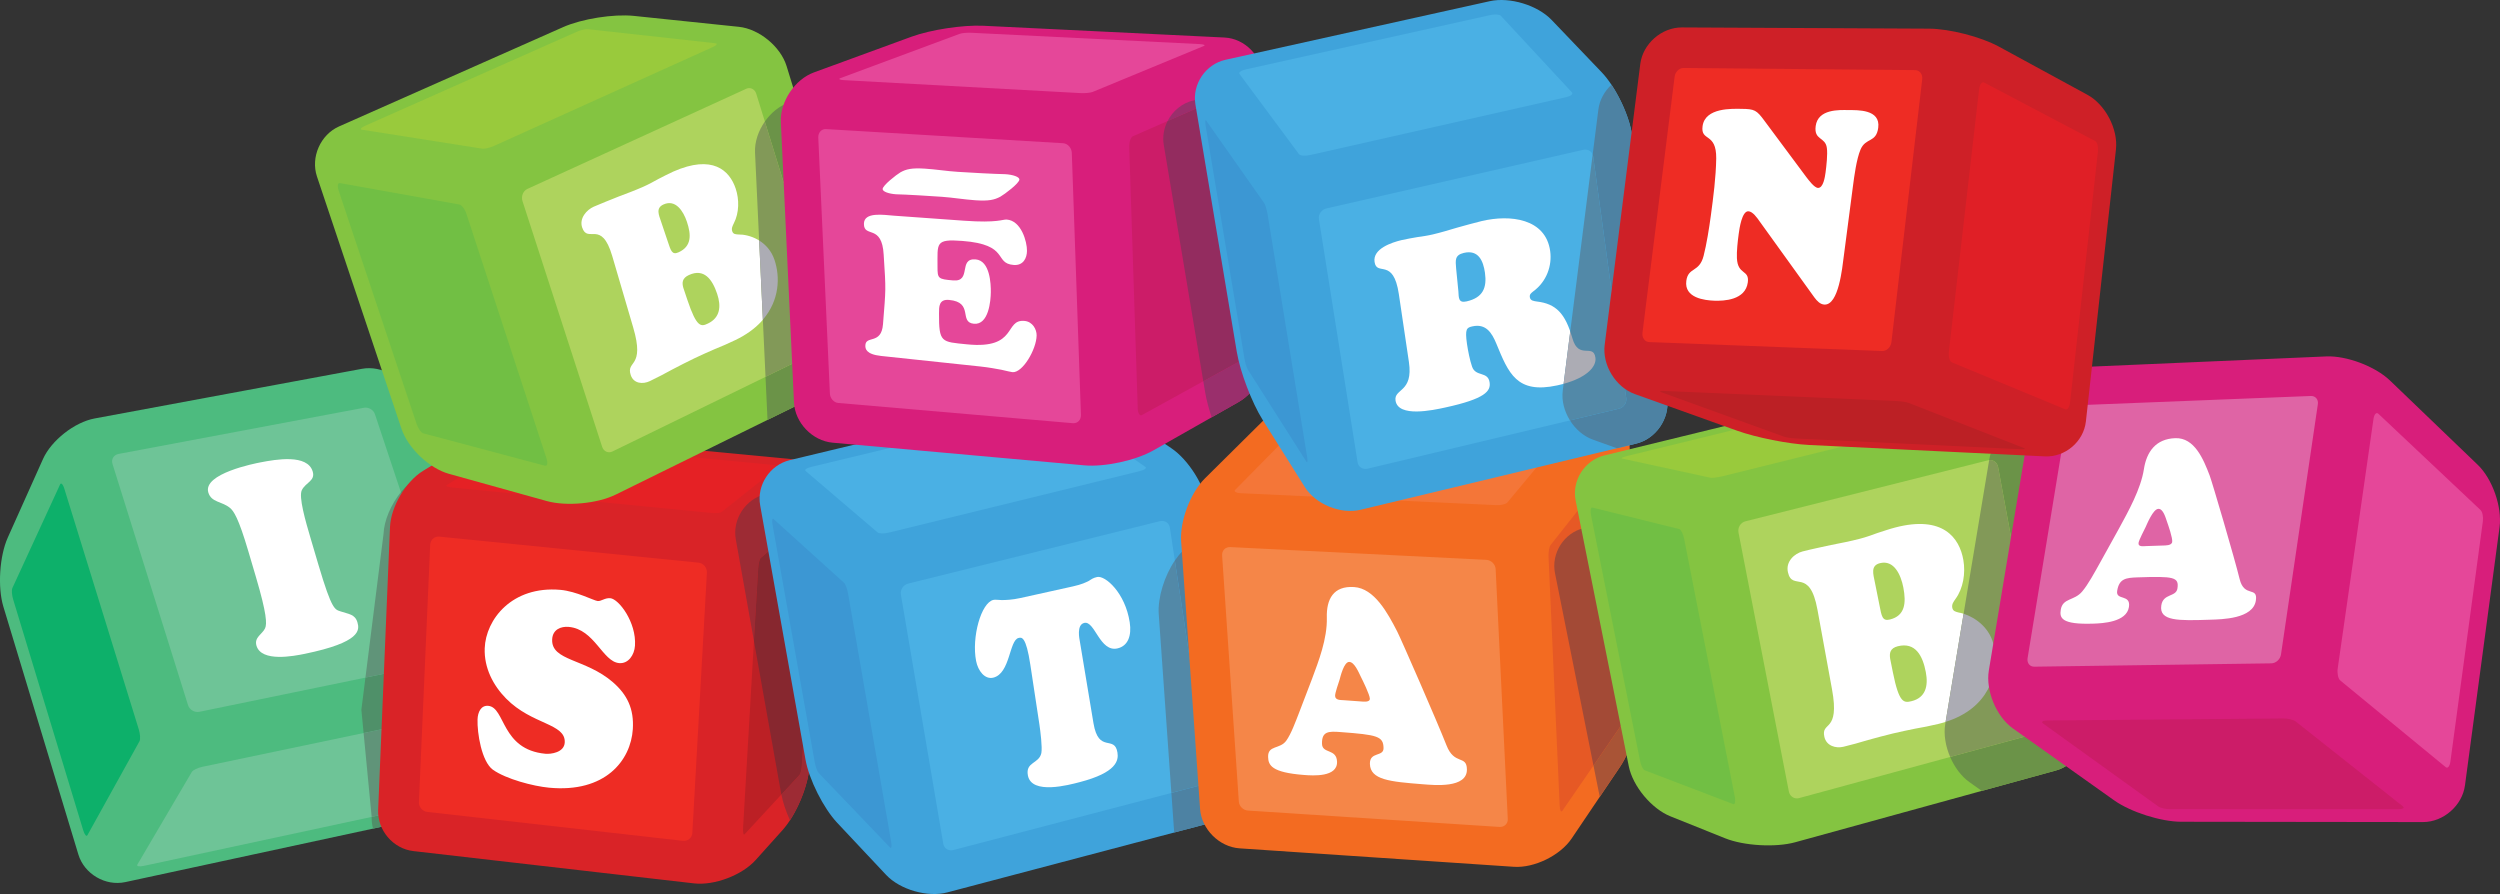 <?xml version="1.0" encoding="utf-8"?><svg xmlns="http://www.w3.org/2000/svg" width="500" height="178.803"><rect width="100%" height="100%" fill="#333333" stroke="none"/><path fill="#4DBB7F" d="M82.024 79.433c-1.295-3.857-5.629-6.411-9.636-5.67L18.91 83.695c-4.003.744-8.645 4.39-10.312 8.11l-7.035 15.692c-1.669 3.716-2.065 9.946-.886 13.846l14.995 49.551c1.178 3.897 5.402 6.385 9.385 5.526l50.784-10.963c3.983-.859 9.172-4.274 11.534-7.596l9.946-13.97c2.36-3.318 3.234-9.195 1.941-13.055L82.024 79.433z"/><path fill="#6EC497" d="M74.993 82.855c-.073-.226-.192-.433-.341-.609s-.33-.326-.529-.443c-.202-.117-.42-.202-.646-.245-.228-.045-.463-.048-.693-.003l-49.076 9.234c-.238.049-.453.136-.635.257-.182.123-.33.278-.44.455-.11.181-.18.381-.206.599-.026.21-.006.438.065.665l15.111 48.253c.073.234.192.447.346.633.151.187.335.343.545.464.207.123.436.207.672.248.237.043.484.045.727-.005l49.679-10.229c.23-.047.441-.142.615-.265.174-.126.315-.287.417-.473.104-.181.165-.386.188-.6.018-.22-.008-.448-.082-.674L74.993 82.855z"/><path fill="#6EC497" d="M90.557 142.913c-.18.01-.389.036-.622.085l-49.433 10.356c-.242.048-.479.116-.71.195-.228.074-.445.161-.637.255-.196.095-.365.194-.499.294-.138.101-.238.197-.292.29l-10.891 18.529c-.05.087-.052.157-.007.211.038.056.121.096.238.119.12.023.271.03.451.018.181-.011.391-.041.621-.094l47.293-10.168c.222-.046.449-.111.662-.185.216-.072.423-.154.608-.244.186-.086.347-.178.48-.27.134-.093.236-.186.296-.271l13.034-18.712c.063-.094.08-.172.051-.235-.029-.065-.103-.109-.21-.142-.111-.026-.257-.039-.433-.031z"/><path fill="#0DB06A" d="M27.753 145.864l-14.88-48.1c-.066-.227-.146-.422-.226-.582-.075-.156-.157-.277-.231-.358-.078-.08-.152-.118-.219-.109-.067.006-.129.058-.176.164L2.47 117.621c-.045.095-.07.228-.086.392-.014.162-.015.353-.001.56.017.201.045.419.086.645.04.22.096.448.161.666l14.006 46.157c.072.226.146.423.22.588.077.161.156.293.234.384.075.094.146.143.215.149.064.011.123-.028.172-.114L27.9 148.245c.052-.093.087-.231.105-.399.017-.167.02-.363.008-.577-.015-.217-.04-.451-.087-.688-.043-.238-.1-.486-.173-.717z"/><path fill="#4F9069" d="M99.265 130.837L86.736 93.48l-3.394 2.066c-1.138.692-2.219 1.703-3.17 2.887l10.536 31.685c.074.226.1.454.082.674-.023.214-.085.419-.188.6-.102.186-.243.347-.417.473-.174.123-.385.218-.615.265l-16.484 3.395-.811 6.43.447 4.651L89.934 143c.233-.049.442-.075.622-.085.177-.008.322.005.436.033.107.032.181.076.21.142.029.063.013.142-.051.235l-13.034 18.712c-.06.085-.162.178-.296.271-.134.092-.295.184-.48.27-.186.09-.393.172-.608.244-.213.073-.44.139-.662.185l-1.736.373c-.033.803.069 1.593.279 2.347l1.229-.267c3.983-.859 9.172-4.274 11.534-7.596l9.946-13.97c2.361-3.321 3.235-9.198 1.942-13.057z"/><path fill="#609479" d="M90.186 131.864c.174-.126.315-.287.417-.473.104-.181.165-.386.188-.6.018-.22-.008-.448-.082-.674L80.173 98.434c-1.958 2.439-3.352 5.626-3.468 8.366l-3.619 28.724 16.484-3.395c.231-.047.442-.142.616-.265z"/><path fill="#609479" d="M76.732 162.819c.216-.072.423-.154.608-.244.186-.086.347-.178.48-.27.134-.093.236-.186.296-.271l13.034-18.712c.063-.094.08-.172.051-.235-.029-.065-.103-.109-.21-.142-.113-.028-.259-.041-.436-.033-.18.01-.389.036-.622.085l-17.212 3.606 1.611 16.762c0 .004.001.007 0 .011l1.736-.373c.224-.045.452-.11.664-.184z"/><path fill="#FFF" d="M51.193 115.424c2.166 7.335 2.221 9.383 1.818 10.241-.532 1.168-2.211 1.79-1.718 3.467.989 3.36 7.507 2.074 9.667 1.633 11.222-2.315 10.983-4.751 10.521-6.317-.481-1.615-1.783-1.628-3.292-2.147-1.207-.421-1.762-.087-4.514-9.38l-1.528-5.171c-1.084-3.652-2.424-8.357-1.79-9.702.771-1.585 2.743-1.857 2.187-3.736-1.052-3.548-7.371-2.435-10.451-1.837-1.026.197-11.544 2.234-10.432 6.014.591 1.995 2.652 1.76 4.288 3.052.784.62 1.749 2.038 3.713 8.697l1.531 5.186z"/><g><path fill="#D92327" d="M105.289 86.77c-4.051-.386-10.218 1.03-13.697 3.151l-6.957 4.235c-3.477 2.117-6.464 7.18-6.634 11.25l-2.372 56.567c-.172 4.07 2.998 7.781 7.045 8.244l56.146 6.46c4.049.461 9.587-1.636 12.307-4.668l5.388-5.998c2.723-3.03 5.152-8.836 5.401-12.902l3.244-53.2c.247-4.066-2.868-7.709-6.925-8.094l-52.946-5.045z"/><path fill="#EE2C24" d="M140.918 113.19c-.153-.183-.34-.337-.555-.451-.209-.116-.447-.189-.695-.213l-51.779-5.199c-.244-.026-.48.002-.696.068-.221.074-.416.185-.583.332-.168.15-.305.331-.405.538-.1.206-.158.443-.169.69l-2.252 51.47c-.012.242.025.483.108.699.079.221.2.426.35.605.151.175.335.326.539.438.207.114.438.19.68.217l51.117 5.78c.246.026.485.004.702-.062.222-.064.423-.172.595-.315.169-.143.312-.316.414-.522.102-.204.164-.43.18-.678l2.91-52.054c.017-.249-.022-.495-.102-.728-.08-.224-.202-.435-.359-.615z"/><path fill="#BC2025" d="M163.243 102.189c-.039-.053-.081-.058-.134-.016l-10.975 9.435c-.055.045-.109.14-.163.276-.054.134-.103.3-.149.497-.046.196-.089.414-.117.649-.037.238-.062.487-.074.737l-3.012 51.754c-.015.243-.018.467-.009.653.007.191.028.35.054.473.027.119.061.203.108.24.037.039.089.032.144-.028l10.998-11.891c.049-.057.102-.154.148-.284.051-.136.097-.303.139-.487.043-.188.079-.398.109-.618.032-.224.055-.458.068-.689l2.987-49.298c.018-.241.021-.457.016-.651-.007-.189-.021-.354-.045-.481-.024-.13-.055-.224-.093-.271z"/><path fill="#E52125" d="M154.929 93.044c-.188-.033-.402-.064-.64-.088l-49.077-4.692c-.236-.022-.469-.039-.695-.042-.225-.007-.438.001-.63.011-.196.013-.365.029-.509.058-.138.026-.245.056-.307.098l-13.763 8.646c-.068.043-.084.087-.056.138.031.043.104.089.22.137.116.04.268.082.455.12.187.035.406.071.649.091l51.495 5.051c.251.023.499.039.734.045.238.005.459.002.663-.015.199-.013.376-.035.519-.065.14-.034.244-.067.3-.113l11.343-9.002c.052-.041.058-.082.011-.131-.039-.04-.126-.089-.247-.127-.123-.048-.28-.085-.465-.12z"/><path fill="#FFF" d="M101.225 139.715c5.199 5.28 11.923 4.933 11.723 8.784-.105 2.021-2.803 2.354-3.867 2.253-8.896-.835-7.975-9.263-11.43-9.585-1.457-.133-2.089 1.264-2.143 2.708-.094 2.721.814 8.43 3.07 10.071 2.674 1.885 8.061 3.291 11.236 3.592 11.244 1.073 16.343-5.447 16.75-11.699.26-4.047-1.096-6.902-4.016-9.422-5.496-4.739-12.325-4.193-12.115-8.551.098-1.992 1.774-2.626 3.313-2.487 5.178.456 6.752 6.942 10.077 7.241 1.838.164 3.054-1.612 3.173-3.497.302-4.678-3.243-9.34-4.949-9.487-1.05-.092-1.799.632-2.502.572-.755-.065-4.273-1.958-7.474-2.239-9.686-.843-14.921 5.938-15.128 11.681-.142 3.941 1.692 7.436 4.282 10.065z"/><path fill="#9D2B34" d="M164.383 96.118l-11.32 2.721c-3.961.951-6.617 5.01-5.903 9.02l3.631 20.355.841-14.445c.013-.25.037-.499.074-.737.028-.235.071-.453.117-.649.047-.197.096-.363.149-.497.054-.137.108-.231.163-.276l10.975-9.435c.053-.042.095-.037.134.016.038.047.068.141.094.271.023.128.038.292.045.481.005.194.002.41-.016.651l-2.987 49.298c-.014.231-.036.466-.068.689-.03.22-.066.431-.109.618-.042.185-.088.352-.139.487-.047.13-.1.228-.148.284l-3.641 3.937c.3 1.565.911 3.364 1.715 5.162 2.075-3.179 3.727-7.642 3.928-10.959l3.244-53.2c.078-1.347-.213-2.641-.779-3.792z"/><path fill="#87272F" d="M160.063 154.686c.051-.136.097-.303.139-.487.043-.188.079-.398.109-.618.032-.224.055-.458.068-.689l2.987-49.298c.018-.241.021-.457.016-.651-.007-.189-.021-.354-.045-.481-.025-.13-.056-.224-.094-.271-.039-.053-.081-.058-.134-.016l-10.975 9.435c-.055.045-.109.14-.163.276-.054.134-.103.3-.149.497-.046.196-.089.414-.117.649-.037.238-.062.487-.074.737l-.841 14.445 5.439 30.493c.012.063.031.134.044.199l3.641-3.937c.049-.056.102-.154.149-.283z"/></g><g><path fill="#3FA3DB" d="M241.527 101.131c-.604-4.03-3.855-9.188-7.234-11.47l-11.306-7.635c-3.379-2.281-9.383-3.367-13.343-2.413L157.93 92.036c-3.959.95-6.614 5.011-5.898 9.021l9.066 50.847c.714 4.013 3.581 9.722 6.37 12.688l9.752 10.382c2.789 2.969 8.293 4.548 12.231 3.509l54.048-14.267c3.938-1.038 6.668-5.188 6.067-9.215l-8.039-53.87z"/><path fill="#4AB0E4" d="M233.74 104.903c-.119-.186-.273-.342-.453-.462-.178-.119-.383-.197-.602-.238-.22-.038-.453-.03-.691.028l-50.341 12.479c-.249.064-.474.172-.671.313-.196.144-.365.315-.498.517-.135.199-.23.421-.283.655-.054.231-.064.475-.024.719l8.48 49.849c.042.232.128.446.253.629.121.179.277.325.461.441.186.108.391.186.614.215.222.032.461.018.703-.045l49.364-12.928c.23-.06.445-.165.637-.304.188-.136.352-.31.479-.502.13-.189.227-.402.28-.628.057-.222.069-.456.034-.69l-7.505-49.399c-.035-.242-.12-.459-.237-.649z"/><path fill="#3C97D3" d="M169.625 118.767c-.043-.245-.098-.485-.16-.719-.059-.231-.132-.453-.205-.652-.074-.201-.152-.381-.228-.523-.077-.142-.153-.254-.225-.316l-14.113-12.769c-.063-.057-.116-.066-.157-.034-.043.036-.071.109-.084.226-.017.111-.02.261-.007.435.013.18.037.389.079.62l8.424 47.417c.042.22.094.449.151.669s.124.429.192.621c.068.189.143.361.212.499.071.145.146.256.209.324l14.293 14.928c.069.077.129.099.177.079.049-.021.082-.087.104-.188.02-.105.027-.248.021-.423-.011-.177-.037-.385-.079-.618l-8.604-49.576z"/><path fill="#4AB0E4" d="M212.418 81.813c-.076-.055-.197-.094-.345-.121-.146-.023-.329-.035-.524-.037-.202.003-.416.019-.64.045-.226.026-.456.068-.681.125L162.31 93.366c-.234.054-.442.119-.619.189-.181.066-.324.144-.437.216-.107.073-.179.146-.205.219-.03.066-.013.13.053.191l14.426 12.313c.075.066.192.11.342.143.152.03.34.049.543.049.21.003.439-.015.676-.042.237-.028.485-.071.73-.135l50.141-12.287c.238-.059.447-.13.62-.195.174-.072.317-.153.416-.228.099-.076.162-.15.176-.225.013-.07-.019-.137-.102-.194l-16.652-11.567z"/><path fill="#4D82A3" d="M249.567 155.002l-7.505-50.276-5.574 5.525c-.535.53-1.043 1.157-1.516 1.851l6.51 42.85c.035.234.022.469-.034.69-.054.226-.15.438-.28.628-.127.192-.29.366-.479.502-.191.139-.406.244-.637.304l-5.776 1.513.56 7.914 8.664-2.285c3.938-1.039 6.668-5.189 6.067-9.216z"/><path fill="#5289A8" d="M240.689 156.771c.188-.136.352-.31.479-.502.13-.189.227-.402.28-.628.057-.222.069-.456.034-.69l-6.51-42.85c-2.083 3.06-3.457 7.438-3.223 10.75l2.526 35.736 5.776-1.513c.232-.058.447-.164.638-.303z"/><path fill="#FFF" d="M204.139 119.594c-1.719.38-2.918.412-3.771.421-.861-.041-1.368-.106-1.675-.039-2.476.543-4.396 7.501-3.472 12.224.385 1.986 1.75 3.726 3.415 3.335 3.443-.81 3.176-7.504 5.09-7.946.592-.135 1.477-.396 2.348 5.401l1.809 11.918c.194 1.328.601 4.508.39 5.699-.463 2.179-3.208 1.74-2.695 4.478.736 3.946 8.296 1.881 10.341 1.348 7.437-1.93 7.824-4.349 7.573-5.926-.58-3.589-3.772.269-4.797-5.872l-2.719-16.333c-.073-.439-.733-3.349.887-3.723 2.111-.479 3.104 5.936 6.649 5.097 2.069-.482 2.85-2.505 2.435-5.209-.898-5.897-4.901-9.425-6.523-9.066-.788.175-1.094.416-1.642.769-.604.306-1.405.712-3.204 1.112l-10.439 2.312z"/></g><g><path fill="#F36B21" d="M325.895 88.686c-.154-4.068-3.615-7.537-7.683-7.702l-52.536-2.139c-4.072-.164-9.77 2.046-12.66 4.912l-12.048 11.938c-2.893 2.869-5.022 8.54-4.738 12.604l3.784 53.486c.287 4.065 3.846 7.612 7.91 7.885l54.863 3.691c4.062.271 9.252-2.267 11.531-5.643l9.706-14.39c2.274-3.374 4.012-9.471 3.854-13.538l-1.983-51.104z"/><path fill="#F58648" d="M298.954 113.131c-.1-.217-.242-.413-.412-.581s-.369-.308-.593-.41c-.214-.098-.458-.159-.706-.171l-51.187-2.552c-.241-.011-.47.028-.674.106-.203.075-.381.192-.532.343-.145.15-.261.331-.336.536-.073.202-.106.432-.092.672l3.345 49.252c.017.23.077.457.179.661.099.206.238.395.405.556.167.162.358.298.568.395.212.1.445.161.681.176l50.275 3.271c.241.017.471-.018.682-.086.204-.076.389-.184.543-.33.152-.143.275-.318.353-.517.08-.195.117-.415.103-.649l-2.427-49.976c-.011-.244-.074-.481-.175-.696z"/><path fill="#E65925" d="M323.899 92.646c-.027-.175-.066-.312-.116-.417-.046-.101-.099-.162-.155-.181-.053-.018-.115.006-.177.086l-13.34 16.878c-.068.081-.128.207-.182.373-.055.164-.1.357-.138.571-.034.211-.063.448-.076.688-.016.245-.02.493-.01.737l2.229 49.766c.012.233.036.436.067.604.031.167.075.3.125.393.051.09.108.141.167.145.059.001.122-.038.187-.136l12.998-18.902c.063-.089.116-.217.167-.37.046-.162.09-.349.12-.55.035-.206.057-.423.071-.651.016-.228.019-.458.009-.68l-1.888-47.738c-.006-.236-.025-.44-.058-.616z"/><path fill="#F47638" d="M314.575 83.458c-.185-.036-.396-.06-.636-.071l-48.789-2.021c-.229-.011-.466-.004-.691.015-.229.018-.446.049-.646.093-.196.041-.376.094-.525.151-.147.063-.262.13-.335.205l-15.926 16.148c-.082.078-.108.161-.088.232.018.078.087.146.188.204.106.061.251.116.429.15.179.044.397.068.637.081l50.981 2.38c.248.007.502.003.737-.016.243-.022.47-.051.677-.103.211-.048.396-.105.543-.17.151-.069.266-.146.335-.227L315.2 84.005c.063-.073.075-.149.042-.221-.032-.067-.106-.132-.221-.188-.116-.057-.265-.103-.446-.138z"/><path fill="#FFF" d="M268.689 140.036c-.499-.037-1.647.035-1.668-.856-.017-.633.711-2.626.882-3.195.168-.566.872-3.681 1.979-3.603 1.02.071 1.85 2.083 2.282 2.963.388.763 1.785 3.601 1.806 4.392.017.787-1.367.58-1.827.55l-3.454-.251zm-8.961 2.732c-.636 1.62-1.516 4.04-2.47 5.36-1.251 1.767-3.718.855-3.635 3.278.055 1.649.686 3.079 7.15 3.585 1.812.144 6.714.476 6.638-2.625-.076-2.695-2.955-1.569-3.009-3.591-.073-2.544 1.341-2.543 3.718-2.361 7.385.55 8.542.843 8.589 3.191.035 1.818-2.782.668-2.728 3.16.073 3.212 4.007 3.567 10.577 4.084 2.301.179 8.867.843 8.825-2.956-.037-2.976-2.513-.767-4.093-4.851-1.732-4.428-9.031-21.149-9.853-22.754-1.888-3.661-4.555-8.621-8.618-8.878-4.139-.273-5.555 2.424-5.453 6.117.11 4.207-1.652 8.737-2.971 12.274l-2.667 6.967z"/><path fill="#A95436" d="M327.878 139.791l-1.418-36.547-2.086.51L325.847 141c.01.222.007.452-.009.68-.015.229-.036.445-.071.651-.03.201-.074.388-.12.55-.051.153-.104.281-.167.37l-6.783 9.865 1.251 6.255 4.077-6.042c2.274-3.374 4.011-9.471 3.853-13.538z"/><path fill="#A34A36" d="M325.646 142.881c.046-.162.09-.349.12-.55.035-.206.057-.423.071-.651.016-.228.019-.458.009-.68l-1.473-37.246-7.63 1.865c-3.958.968-6.542 5.023-5.745 9.02l7.697 38.478 6.783-9.865c.064-.09.118-.218.168-.371z"/></g><g><path fill="#84C441" d="M406.724 88.8c-.735-4.004-4.628-7.793-8.654-8.418l-13.107-2.029c-4.028-.626-10.559-.345-14.513.622l-49.582 12.113c-3.953.967-6.539 5.025-5.74 9.02l10.628 53.135c.797 3.994 4.546 8.505 8.328 10.02l10.95 4.395c3.779 1.515 10.083 1.872 14.013.79l52.155-14.358c3.925-1.081 6.537-5.241 5.802-9.25l-10.28-56.04z"/><path fill="#AED35D" d="M399.373 92.76c-.128-.192-.285-.356-.464-.477-.177-.127-.381-.214-.593-.252-.218-.041-.442-.033-.668.021l-48.579 12.215c-.238.06-.456.169-.644.311-.189.144-.35.323-.471.528-.125.202-.214.429-.255.671-.046.235-.047.49.002.741l10.073 51.79c.045.244.135.464.267.655.128.187.288.346.472.463.184.122.394.202.615.235.218.036.451.025.687-.039l47.924-13.05c.228-.061.433-.166.609-.311.182-.141.331-.314.448-.514s.204-.419.248-.65c.043-.229.047-.474.001-.718l-9.415-50.957c-.049-.246-.138-.469-.257-.662z"/><path fill="#71BF44" d="M336.83 107.765c-.05-.244-.116-.486-.188-.71-.073-.227-.16-.429-.249-.605-.09-.179-.184-.329-.276-.438-.095-.106-.188-.18-.275-.199l-17.392-4.308c-.082-.019-.149.01-.201.079-.052.071-.087.18-.111.321-.019.144-.022.318-.013.513.014.199.042.422.09.656l9.79 49.063c.047.238.107.465.177.675.069.217.15.414.232.588.084.172.173.318.256.432.09.114.177.188.261.221l17.724 6.772c.092.031.165.015.223-.043.062-.059.105-.165.133-.302.026-.138.032-.314.025-.513-.01-.198-.034-.426-.088-.672l-10.118-51.53z"/><path fill="#99CA3C" d="M374.052 79.566c-.089-.016-.22-.018-.374-.012-.16.006-.347.027-.548.051-.198.023-.419.059-.642.102-.218.038-.445.086-.663.139l-46.343 11.342c-.227.055-.427.113-.594.167-.168.055-.3.108-.394.154-.097.049-.154.091-.166.127-.014.036.019.061.099.078l17.661 3.832c.09.018.221.023.384.02.16-.006.355-.02.571-.047.213-.021.443-.06.683-.104.234-.045.477-.1.715-.152l48.363-11.988c.225-.057.422-.115.582-.169.163-.053.285-.104.37-.153.082-.049.13-.091.126-.125-.001-.034-.049-.059-.148-.078l-19.682-3.184z"/><path fill="#6B9348" d="M417.003 144.838L406.724 88.8c-.279-1.525-1.022-3.02-2.047-4.316-3.354.929-6.239 3.911-6.809 7.326l-.036.218c.163-.021.326-.026.484.004.212.038.416.125.593.252.179.12.336.284.464.477.119.193.208.416.258.664l9.415 50.957c.046.244.042.488-.001.718-.044.231-.131.451-.248.65s-.267.373-.448.514c-.177.145-.382.25-.609.311l-17.707 4.821c.876 2.038 2.218 3.869 3.838 5.019l2.48 1.766 14.851-4.091c3.924-1.083 6.536-5.243 5.801-9.252z"/><path fill="#FFF" d="M392.671 112.004c-.774-4.475-4.115-8.971-13.605-6.511-1.187.304-2.405.743-3.576 1.107-1.161.425-2.318.846-3.554 1.161-1.896.493-3.812.867-5.729 1.238-1.898.429-3.81.8-5.692 1.288-1.571.404-3.422 1.982-2.93 4.161.881 3.927 4.345-1.115 5.911 7.52l2.904 15.887c1.625 8.816-2.252 6.293-1.526 9.522.411 1.813 2.3 2.334 3.79 1.979 1.687-.41 3.318-.854 4.938-1.354 1.634-.445 3.321-.907 4.971-1.305 1.509-.361 2.979-.66 4.45-.963 1.485-.248 3.012-.559 4.676-.956 9.879-2.38 12.082-9.753 11.166-15.192-.783-4.645-4.893-6.702-7.13-7.079-.556-.156-1.151-.236-1.281-.963-.13-.735.262-1.187.642-1.755 1.55-2.1 2.033-5.143 1.575-7.785zm-17.701 4.439c-.33-1.657-.88-3.325 1.009-3.807 2.809-.72 4.196 2.302 4.688 4.866.596 3.109.347 5.643-2.674 6.398-1.557.393-1.671-.695-2.104-2.876l-.919-4.581zm3.063 15.306c-.181-1.154-.007-2.115 1.537-2.503 3.501-.864 4.966 1.871 5.594 5.184.531 2.799-.057 5.118-2.861 5.804-1.526.369-2.486.435-3.728-5.772l-.542-2.713z"/><path fill="#829958" d="M408.349 146.263c.182-.141.331-.314.448-.514s.204-.419.248-.65c.043-.229.047-.474.001-.718l-9.415-50.957c-.05-.248-.139-.471-.258-.664-.128-.192-.285-.356-.464-.477-.177-.127-.381-.214-.593-.252-.158-.03-.321-.025-.484-.004l-8.786 52.791c-.342 2.06.064 4.433.986 6.576l17.707-4.821c.228-.06.433-.166.61-.31z"/><path fill="none" d="M380.666 117.503c-.491-2.564-1.879-5.586-4.688-4.866-1.889.481-1.339 2.149-1.009 3.807l.918 4.582c.434 2.181.548 3.269 2.104 2.876 3.022-.756 3.271-3.29 2.675-6.399z"/><path fill="none" d="M379.57 129.246c-1.544.388-1.718 1.349-1.537 2.503l.542 2.712c1.241 6.207 2.201 6.142 3.728 5.772 2.805-.686 3.393-3.005 2.861-5.804-.628-3.312-2.093-6.047-5.594-5.183z"/><path fill="#ACACB4" d="M398.865 129.587c-.679-4.025-3.855-6.105-6.146-6.834l-3.599 21.621c8.658-2.721 10.615-9.621 9.745-14.787z"/></g><g><path fill="#D81E7B" d="M477.986 76.094c-2.936-2.82-8.671-4.986-12.739-4.809l-50.043 2.174c-4.071.177-7.947 3.607-8.616 7.626l-8.822 53.009c-.669 4.018 1.499 9.233 4.82 11.596l20.211 14.358c3.32 2.363 9.371 4.297 13.442 4.302l48.364.063c4.071.004 7.85-3.294 8.389-7.331l6.918-51.651c.54-4.036-1.421-9.648-4.36-12.467l-17.564-16.87z"/><path fill="#DF64A5" d="M463.263 79.648c-.124-.151-.287-.27-.475-.346-.185-.075-.395-.115-.624-.105l-46.774 1.855c-.22.008-.436.061-.642.152-.206.094-.393.222-.562.377-.171.161-.315.344-.429.544-.109.205-.188.426-.231.658l-8.012 48.855c-.039.24-.03.463.017.668.045.203.136.39.252.542.121.153.271.278.453.359.178.086.384.132.606.129l47.416-.667c.232-.002.462-.056.676-.146.212-.09.414-.226.589-.387.176-.162.326-.35.444-.565.116-.212.195-.444.233-.688l7.37-50.046c.036-.237.022-.463-.03-.662-.055-.198-.147-.379-.277-.527z"/><path fill="#E54799" d="M496.358 102.387c-.069-.156-.154-.284-.246-.376l-20.427-19.25c-.105-.095-.207-.145-.309-.141-.099.006-.193.056-.285.147-.089.091-.17.222-.236.393-.066.167-.118.374-.154.61l-7.16 49.934c-.037.239-.045.492-.034.733.008.243.034.478.079.693.05.217.115.413.19.574.078.166.171.296.276.388l21.099 17.341c.099.08.197.11.291.092.095-.016.188-.078.271-.178.085-.101.159-.24.226-.417.062-.172.11-.379.142-.609l6.489-48.028c.028-.229.037-.462.031-.692-.008-.229-.032-.449-.074-.658-.042-.203-.094-.393-.169-.556z"/><path fill="#CC1C68" d="M459.129 144.284c-.106-.083-.255-.164-.43-.235-.179-.073-.383-.137-.609-.19-.226-.057-.462-.097-.701-.128-.24-.03-.483-.045-.719-.041l-47.272.406c-.222.005-.407.022-.556.056-.15.032-.261.075-.331.132-.068.057-.095.119-.077.193.019.072.084.149.197.232l23.018 16.572c.107.077.25.147.421.215.172.067.366.128.576.173.206.056.432.095.655.121.219.027.448.041.658.041l45.711.008c.224-.003.418-.018.577-.044.16-.03.283-.073.363-.124.084-.047.123-.112.122-.179-.004-.064-.054-.144-.151-.222l-21.452-16.986z"/><path fill="#FFF" d="M429.206 109.218c-.489.018-1.626.211-1.497-.646.096-.609 1.153-2.603 1.416-3.162.264-.557 1.482-3.604 2.549-3.641.979-.033 1.455 1.806 1.736 2.597.245.689 1.145 3.27 1.028 4.026-.112.757-1.438.697-1.886.714l-3.346.112zm-9.344 3.588c-.924 1.643-2.241 4.107-3.443 5.513-1.583 1.874-3.89 1.246-4.268 3.639-.259 1.627.109 2.986 6.52 2.769 1.798-.06 6.651-.27 7.116-3.33.408-2.648-2.659-1.226-2.355-3.21.384-2.487 1.785-2.638 4.111-2.715 7.197-.243 8.288-.075 7.945 2.207-.267 1.779-2.861.956-3.229 3.399-.478 3.159 3.373 3.08 9.785 2.862 2.243-.074 8.593-.135 9.13-3.857.42-2.896-2.335-.476-3.252-4.288-1.003-4.104-5.455-19.273-5.994-20.703-1.241-3.237-3.015-7.589-6.866-7.459-3.941.133-5.756 2.769-6.284 6.211-.61 3.954-3.112 8.434-5.029 11.947l-3.887 7.015z"/></g><g><path fill="#84C441" d="M157.315 13.212c-1.199-3.895-5.492-7.425-9.544-7.848l-20.99-2.184c-4.052-.423-10.413.583-14.137 2.234l-44.833 19.87c-3.723 1.652-5.71 6.16-4.417 10.025l16.904 50.45c1.296 3.861 5.565 7.914 9.489 9.007l19.562 5.443c3.92 1.095 10.125.517 13.777-1.282l45.937-22.602c3.653-1.797 5.665-6.454 4.468-10.346l-16.216-52.767z"/><path fill="#AED35D" d="M151.261 18.772c-.071-.234-.183-.44-.322-.61-.137-.168-.302-.304-.484-.396-.181-.093-.38-.142-.583-.146-.201-.006-.412.036-.617.132l-43.762 20.024c-.217.099-.405.238-.563.411-.158.175-.285.377-.375.599-.09.219-.143.46-.153.702-.012.244.019.493.095.731l15.932 49.142c.077.229.188.432.331.595.142.163.313.289.498.374.187.085.392.128.6.123.21-.001.427-.055.633-.158l42.783-20.855c.202-.1.379-.238.522-.404.148-.17.27-.364.354-.579.085-.213.136-.443.145-.675.015-.233-.012-.471-.082-.699l-14.952-48.311z"/><path fill="#71BF44" d="M93.287 42.769c-.078-.236-.177-.467-.288-.68-.108-.215-.233-.409-.363-.58-.132-.168-.264-.313-.396-.418-.133-.105-.262-.175-.384-.194l-23.883-4.282c-.11-.022-.198.008-.267.073-.068.066-.111.17-.135.307-.021.138-.02.302.004.488.027.191.078.402.152.628l15.62 46.748c.076.22.168.438.273.641.104.204.222.39.342.557.121.164.247.3.37.409.125.106.246.177.358.212l24.287 6.462c.122.029.219.013.3-.042.074-.06.131-.155.161-.285.03-.129.037-.291.017-.479-.025-.19-.071-.407-.148-.636l-16.02-48.929z"/><path fill="#99CA3C" d="M117.579 5.835c-.118-.013-.269-.008-.444.014-.176.024-.37.059-.572.107-.206.049-.426.112-.639.183s-.426.15-.623.241L73.066 25.142c-.21.094-.386.185-.521.27-.143.086-.245.167-.31.239-.062.071-.087.132-.065.182.02.051.083.084.195.102l24.05 3.795c.122.016.278.015.461-.003.183-.019.392-.056.609-.107.219-.05.451-.117.68-.193.231-.078.458-.164.675-.262l43.688-19.742c.203-.091.373-.184.505-.27.128-.084.219-.164.271-.231.05-.071.058-.132.021-.178-.034-.045-.114-.077-.241-.091l-25.505-2.818z"/><path fill="#6B9348" d="M173.531 65.981l-14.156-46.056-1.764.646c-1.826.669-3.452 2.041-4.639 3.731l13.238 42.777c.07.229.097.466.082.699-.009.231-.06.462-.145.675-.084.215-.205.409-.354.579-.144.166-.32.305-.522.404l-12.17 5.933.403 8.61 15.558-7.654c3.655-1.795 5.667-6.452 4.469-10.344z"/><path fill="#FFF" d="M147.133 37.704c-1.229-3.637-4.619-6.855-12.478-3.386-.998.44-2.007.994-2.993 1.485-.969.539-1.939 1.075-2.992 1.543-1.622.715-3.279 1.34-4.949 1.963-1.65.675-3.327 1.307-4.976 2.032-1.385.612-2.93 2.297-2.318 4.142 1.119 3.354 3.845-1.706 6.023 5.731l4.18 14.243c2.439 8.236-1.486 6.53-.476 9.571.574 1.719 2.429 1.856 3.809 1.195 1.551-.747 3.041-1.519 4.508-2.333 1.479-.767 2.995-1.551 4.482-2.264 1.352-.647 2.671-1.225 3.991-1.802 1.33-.525 2.685-1.118 4.146-1.822 8.567-4.108 9.411-11.305 7.802-16.045-1.347-3.976-5.198-5.101-7.195-5.06-.506-.041-1.04-.017-1.248-.634-.21-.616.076-1.077.332-1.633 1.065-2.069 1.087-4.753.352-6.926zm-14.905 6.653c-.466-1.393-1.124-2.753.491-3.473 2.392-1.069 3.938 1.313 4.66 3.462.887 2.631.958 4.916-1.646 6.107-1.348.618-1.568-.336-2.196-2.207l-1.309-3.889zm4.442 13.226c-.298-1.033-.253-1.945 1.096-2.57 3.034-1.402 4.681.824 5.663 3.75.84 2.5.612 4.778-1.853 5.947-1.346.636-2.221.884-4.098-4.719l-.808-2.408z"/><path fill="#829958" d="M165.795 69.034c.148-.17.27-.364.354-.579.085-.213.136-.443.145-.675.015-.233-.012-.471-.082-.699l-13.238-42.777c-1.299 1.851-2.069 4.084-1.969 6.213l2.099 44.854 12.17-5.933c.201-.099.377-.238.521-.404z"/><path fill="none" d="M137.766 55.013c-1.349.625-1.394 1.537-1.096 2.57l.809 2.408c1.877 5.603 2.752 5.354 4.098 4.719 2.465-1.169 2.692-3.447 1.853-5.947-.984-2.926-2.63-5.153-5.664-3.75z"/><path fill="none" d="M137.379 44.347c-.723-2.148-2.269-4.531-4.66-3.462-1.615.72-.957 2.08-.491 3.473l1.309 3.89c.628 1.871.849 2.825 2.196 2.207 2.604-1.192 2.533-3.477 1.646-6.108z"/><path fill="#ACACB4" d="M154.893 51.959c-.626-1.849-1.795-3.075-3.066-3.86l.742 15.846c3.351-3.891 3.483-8.573 2.324-11.986z"/><g><path fill="#D81E7B" d="M196.663 5.153c-4.07-.197-10.527.786-14.354 2.186l-19.531 7.146c-3.828 1.4-6.801 5.872-6.608 9.944l2.625 56.047c.19 4.066 3.666 7.694 7.722 8.061l50.345 4.532c4.056.37 10.269-.977 13.814-2.99l17.023-9.663c3.547-2.013 6.356-6.989 6.242-11.062l-1.446-54.085c-.112-4.069-3.526-7.563-7.596-7.763l-48.236-2.353z"/><path fill="#E54799" d="M214.207 29.861c-.095-.224-.226-.429-.384-.605-.157-.176-.344-.319-.548-.427-.204-.104-.426-.17-.66-.184l-47.431-2.827c-.223-.011-.433.023-.62.107-.188.077-.354.199-.495.354-.136.153-.246.34-.316.548-.071.212-.106.447-.096.696l2.321 51.181c.013.243.065.479.153.695.092.217.217.416.37.586.149.17.324.313.521.418.195.105.407.174.629.191l46.935 4.047c.231.018.445-.016.641-.087.196-.072.37-.188.519-.337.144-.151.259-.334.335-.543.075-.203.116-.438.108-.686l-1.827-52.398c-.011-.258-.063-.503-.155-.729z"/><path fill="#CC1C68" d="M249.001 17.949c-.07-.131-.153-.225-.243-.274-.088-.051-.185-.057-.285-.014l-21.891 9.585c-.11.048-.213.145-.306.278-.092.134-.174.306-.238.505-.067.198-.119.418-.151.659-.033.235-.048.486-.039.741l1.695 52.223c.005.249.035.474.083.664.047.192.108.354.187.477.073.121.164.205.258.246.1.037.203.031.31-.025l21.573-11.885c.098-.058.192-.155.277-.289.08-.136.154-.304.216-.493.059-.192.108-.402.14-.627.026-.226.039-.459.036-.698l-1.374-49.924c-.008-.242-.035-.468-.075-.662-.046-.191-.103-.357-.173-.487z"/><path fill="#E54799" d="M240.446 8.869c-.156-.024-.346-.042-.568-.055l-45.615-2.259c-.214-.012-.44-.011-.665-.006-.225.006-.45.019-.662.038-.211.022-.411.047-.582.075-.174.033-.321.07-.434.11l-23.836 8.854c-.118.042-.191.086-.212.133-.022.04.003.081.069.119.065.037.175.068.322.094.151.028.338.05.56.061l47.251 2.587c.233.013.474.017.716.01.239-.005.482-.02.704-.041.225-.024.438-.052.616-.088.181-.034.331-.076.444-.123l22.2-9.178c.103-.042.156-.086.162-.127.007-.038-.032-.077-.112-.115-.079-.03-.199-.066-.358-.089z"/><g fill="#FFF"><path d="M178.748 43.133c-1.965-.138-5.966-.832-5.964 1.644.008 2.875 3.618-.057 3.953 6.186.478 7.356.43 6.624-.137 13.884-.329 4.199-3.534 2.12-3.53 4.305.002.515.049 1.709 3.152 2.039l19.867 2.11c1.688.181 3.08.45 4.178.649 1.05.234 1.852.443 2.206.481 2.011.214 4.815-4.533 4.851-7.352.02-1.162-.776-2.736-2.406-2.893-4.144-.39-1.285 5.713-11.513 4.682-5.141-.521-5.63-.289-5.603-6.213.004-1.301-.039-2.855 2.017-2.668 4.987.454 1.89 4.468 4.952 4.763 2.982.285 3.376-4.626 3.393-6.319.016-1.612-.143-6.318-3.046-6.554-3.524-.285-.73 4.532-4.489 4.207-2.992-.257-3.135-.352-3.127-2.728.021-4.726-.515-5.591 4.957-5.172 9.536.73 6.263 4.481 10.252 4.807 1.983.163 2.668-1.42 2.684-2.807.027-1.851-1.152-6.071-4.06-6.275-.813-.056-1.78.715-8.502.235l-14.085-1.011z"/><path d="M200.077 39.333c.846-.478 3.792-2.687 3.802-3.431.002-.535-1.315-.973-2.821-1.064-.847-.05-1.405.03-9.477-.468-2.199-.133-4.473-.51-6.648-.644-2.614-.16-3.686.094-4.854.745-.806.47-3.555 2.623-3.552 3.338-.002.519 1.236.946 2.658 1.045.799.052 1.334-.024 9.17.504 2.19.152 4.479.541 6.689.693 2.688.183 3.81-.064 5.033-.718z"/></g><path fill="#CC1C68" d="M248.758 17.675c-.088-.051-.185-.057-.285-.014l-1.184.519 1.623-.36c-.048-.062-.099-.115-.154-.145z"/><path fill="#9A2F6C" d="M238.765 20.069c-2.328.517-4.214 2.107-5.247 4.141l13.771-6.03-8.524 1.889z"/><path fill="#9A2F6C" d="M252.542 17.015l-3.63.805c.031.039.062.079.089.13.07.13.127.296.172.486.04.194.067.42.075.662l1.374 49.924c.003.239-.01.473-.036.698-.031.225-.081.435-.14.627-.062.189-.136.357-.216.493-.085.134-.18.231-.277.289l-9.293 5.119.373 2.231c.244 1.459.709 3.198 1.298 4.981l5.368-3.045c3.547-2.013 6.356-6.989 6.242-11.062l-1.399-52.338z"/><path fill="#932C5F" d="M250.23 70.84c.08-.136.154-.304.216-.493.059-.192.108-.402.14-.627.026-.226.039-.459.036-.698l-1.374-49.924c-.008-.242-.035-.468-.075-.662-.045-.19-.102-.356-.172-.486-.027-.051-.058-.091-.089-.13l-1.623.36-13.771 6.03c-.732 1.439-1.042 3.1-.764 4.765l7.906 47.273 9.293-5.119c.098-.058.193-.155.277-.289z"/></g><g><path fill="#3FA3DB" d="M326.432 27.14c-.535-4.035-3.282-9.747-6.1-12.691l-10.01-10.463c-2.814-2.944-8.368-4.632-12.347-3.752L245.092 11.96c-3.978.883-6.68 4.888-6.012 8.908l8.277 49.504c.673 4.02 2.995 10.128 5.158 13.577l8.447 13.464c2.166 3.451 7.181 5.493 11.14 4.543l55.119-13.233c3.962-.946 6.76-5.031 6.222-9.07l-7.011-52.513z"/><path fill="#4AB0E4" d="M318.406 30.642c-.116-.186-.269-.343-.448-.459-.18-.12-.39-.201-.609-.24-.226-.04-.461-.034-.703.021l-51.333 11.713c-.251.062-.482.161-.683.296-.198.139-.376.308-.515.504-.139.191-.237.406-.3.636-.056.228-.07.467-.033.704l7.743 48.678c.034.228.118.438.238.61.12.176.277.324.459.437.186.111.391.185.618.222.226.031.465.023.707-.036l50.214-11.979c.239-.055.459-.157.656-.29.195-.131.363-.294.497-.48.139-.188.238-.396.296-.611.059-.216.08-.445.049-.672l-6.622-48.417c-.029-.241-.111-.453-.231-.637z"/><path fill="#3C97D3" d="M253.527 42.911c-.041-.235-.085-.477-.142-.714-.056-.232-.116-.46-.178-.671-.064-.21-.13-.398-.192-.556-.07-.159-.128-.284-.188-.369l-11.576-16.465c-.052-.076-.096-.103-.13-.085-.031.019-.051.078-.06.178-.01.1-.01.236.003.406.015.168.041.367.074.595l7.742 46.441c.039.214.085.44.134.663.05.219.109.435.165.633.062.199.122.381.186.535.057.15.113.277.168.363l11.725 18.438c.059.09.107.132.144.128.039-.003.066-.051.079-.136.013-.093.017-.219.006-.382-.011-.168-.035-.363-.071-.593l-7.889-48.409z"/><path fill="#4AB0E4" d="M300.162 3.154c-.063-.069-.17-.125-.316-.167-.14-.041-.313-.068-.505-.083-.195-.012-.412-.011-.635.011-.225.02-.455.053-.69.105l-48.807 10.847c-.24.054-.454.117-.641.189-.181.073-.343.153-.457.234-.121.086-.202.17-.244.254-.037.08-.035.16.021.235l11.908 16.05c.061.08.163.145.309.195.142.049.322.082.521.099.202.017.428.016.666-.004.234-.021.48-.059.732-.112l51.14-11.56c.24-.055.459-.126.643-.198.182-.077.333-.16.446-.248.107-.085.182-.174.209-.262.027-.085.006-.168-.063-.248L300.162 3.154z"/><path fill="#FFF" d="M291.221 53.642c-.113-1.521-.324-2.624 1.544-3.061 2.936-.688 3.886 1.593 4.226 3.969.422 2.996-.391 4.979-3.671 5.729-1.659.382-1.56-.735-1.642-2.009l-.457-4.628zm-9.439 18.763c.913 6.146-3.038 5.267-2.674 7.714.514 3.431 7.52 1.909 9.903 1.388 8.086-1.754 9.159-3.312 8.91-5.025-.325-2.286-2.791-1.054-3.508-3.157-.443-1.277-.814-3.165-1.018-4.549-.429-3.013-.05-3.249 1.058-3.497 2.771-.628 3.934 1.341 4.804 3.421 2.456 5.969 4.085 10.135 12.201 8.375 5.775-1.255 7.877-3.694 7.628-5.526-.396-2.948-3.368.489-4.595-3.858-1.433-5.065-3.329-6.936-7.086-7.384-.646-.104-1.335-.146-1.438-.873-.082-.581.257-.809.681-1.155 2.688-1.968 3.789-5.131 3.388-8.063-.895-6.511-7.959-7.368-13.728-5.998-1.622.385-3.284.881-4.897 1.314-1.651.493-3.249.974-4.862 1.354-1.004.24-2.073.393-3.091.535-1.056.201-2.07.342-3.121.592-1.994.475-5.822 1.733-5.426 4.373.443 2.972 3.76-.985 4.859 6.45l2.012 13.569z"/><path fill="#4D82A3" d="M333.443 79.652l-7.012-52.513c-.411-3.08-2.11-7.141-4.144-10.198-1.392 1.307-2.373 3.049-2.614 4.971l-1.139 8.984c.048.119.086.244.103.381l6.622 48.417c.031.227.01.456-.049.672-.058.216-.157.424-.296.611-.134.187-.302.35-.497.48-.197.133-.417.235-.656.29l-9.772 2.331c1.095 1.752 2.714 3.176 4.606 3.854l4.785 1.716 3.841-.926c3.963-.946 6.76-5.031 6.222-9.07z"/><path fill="#5289A8" d="M324.418 81.458c.195-.131.363-.294.497-.48.139-.188.238-.396.296-.611.059-.216.08-.445.049-.672l-6.622-48.417c-.017-.137-.055-.262-.103-.381l-5.983 47.194c-.259 2.045.313 4.189 1.438 5.988l9.772-2.331c.239-.055.459-.157.656-.29z"/><path fill="none" d="M292.765 50.581c-1.868.437-1.657 1.54-1.544 3.061l.457 4.629c.082 1.273-.018 2.391 1.642 2.009 3.28-.751 4.093-2.733 3.671-5.729-.341-2.377-1.291-4.657-4.226-3.97z"/><path fill="#ACACB4" d="M319.087 71.548c-.396-2.948-3.368.489-4.595-3.858-.143-.503-.291-.966-.443-1.407l-1.328 10.479c4.815-1.317 6.595-3.523 6.366-5.214z"/></g><g><path fill="#CE2027" d="M399.753 9.308c-3.577-1.944-9.839-3.554-13.911-3.576l-49.45-.248c-4.072-.019-7.825 3.271-8.335 7.31l-7.12 56.177c-.512 4.043 2.207 8.471 6.041 9.847l20.433 7.318c3.838 1.376 10.301 2.66 14.369 2.856l47.191 2.284c4.068.194 7.763-2.955 8.212-7.002l6.011-54.408c.445-4.047-2.117-8.954-5.694-10.9l-17.747-9.658z"/><path fill="#EE2C24" d="M384.118 14.563c-.13-.164-.294-.295-.477-.393-.19-.092-.396-.145-.625-.148l-46.301-.429c-.221-.002-.433.047-.629.133-.199.09-.386.217-.548.373-.161.159-.299.348-.407.556-.106.212-.176.445-.206.689l-6.432 51.223c-.03.245-.016.483.038.701.052.219.146.414.265.581.121.167.275.306.455.404.175.097.377.155.598.162l46.565 1.786c.231.007.451-.037.662-.122.209-.086.403-.213.573-.373.167-.16.311-.353.419-.572.112-.214.188-.455.217-.708l6.159-52.576c.03-.25.014-.492-.044-.708-.057-.216-.156-.415-.282-.579z"/><path fill="#E01F26" d="M419.306 28.502c-.077-.136-.165-.232-.268-.286l-22.206-11.708c-.113-.06-.224-.062-.332-.02-.104.036-.207.122-.299.249-.092.124-.173.288-.24.481-.066.193-.114.422-.143.67l-6.044 52.423c-.026.251-.03.501-.016.738.016.236.054.459.109.655s.128.366.218.5c.084.134.185.231.301.276l22.683 9.387c.106.044.209.035.308-.02.104-.044.199-.142.284-.271.087-.134.16-.299.223-.492.058-.192.106-.414.136-.658l5.562-50.097c.024-.239.03-.478.017-.704-.016-.226-.047-.44-.095-.631-.051-.19-.117-.36-.198-.492z"/><path fill="#BC2025" d="M381.789 80.603c-.112-.044-.266-.092-.451-.133-.182-.041-.394-.085-.618-.119s-.464-.07-.706-.093c-.236-.024-.48-.043-.709-.053l-46.371-2.014c-.217-.01-.396-.01-.542 0-.141.006-.245.022-.306.045-.065.023-.078.054-.053.088.028.038.097.076.222.119l24.529 8.887c.111.037.26.08.435.117.177.039.372.075.585.109.208.037.433.063.653.088.224.022.445.038.656.05l44.843 2.143c.222.012.411.014.565.008.152-.005.269-.021.342-.042.076-.021.114-.046.102-.077-.013-.032-.066-.071-.173-.111l-23.003-9.012z"/><path fill="#FFF" d="M352.901 24.169c-1.577-2.152-2.001-2.371-4.551-2.396-1.846-.023-7.331-.297-7.835 3.457-.426 3.168 2.787 1.149 2.73 6.455-.06 3.822-.576 7.688-1.085 11.503-.321 2.385-.85 5.72-1.439 7.99-.861 3.377-3.083 2.191-3.457 4.992-.462 3.438 3.705 3.903 5.596 3.97 1.934.067 6.229-.103 6.703-3.671.349-2.609-2.015-1.402-2.18-4.826-.066-1.39.154-3.357.356-4.848.146-1.116.646-4.573 1.926-4.54.871.02 1.776 1.326 2.265 2.03l10.955 15.212c.536.72 1.171 1.388 2.01 1.42 2.839.1 3.552-7.291 3.869-9.717l1.825-13.957c.268-2.049.707-5.39 1.512-7.32 1.044-2.471 3.148-1.303 3.547-4.378.488-3.729-4.17-3.513-6.026-3.531-1.772-.021-6.032-.231-6.485 3.198-.379 2.896 1.948 2.125 2.237 4.388.176 1.239-.085 3.552-.26 4.892-.124.914-.452 3.116-1.503 3.092-.756-.016-1.892-1.598-2.327-2.144l-8.383-11.271z"/></g></g></svg>